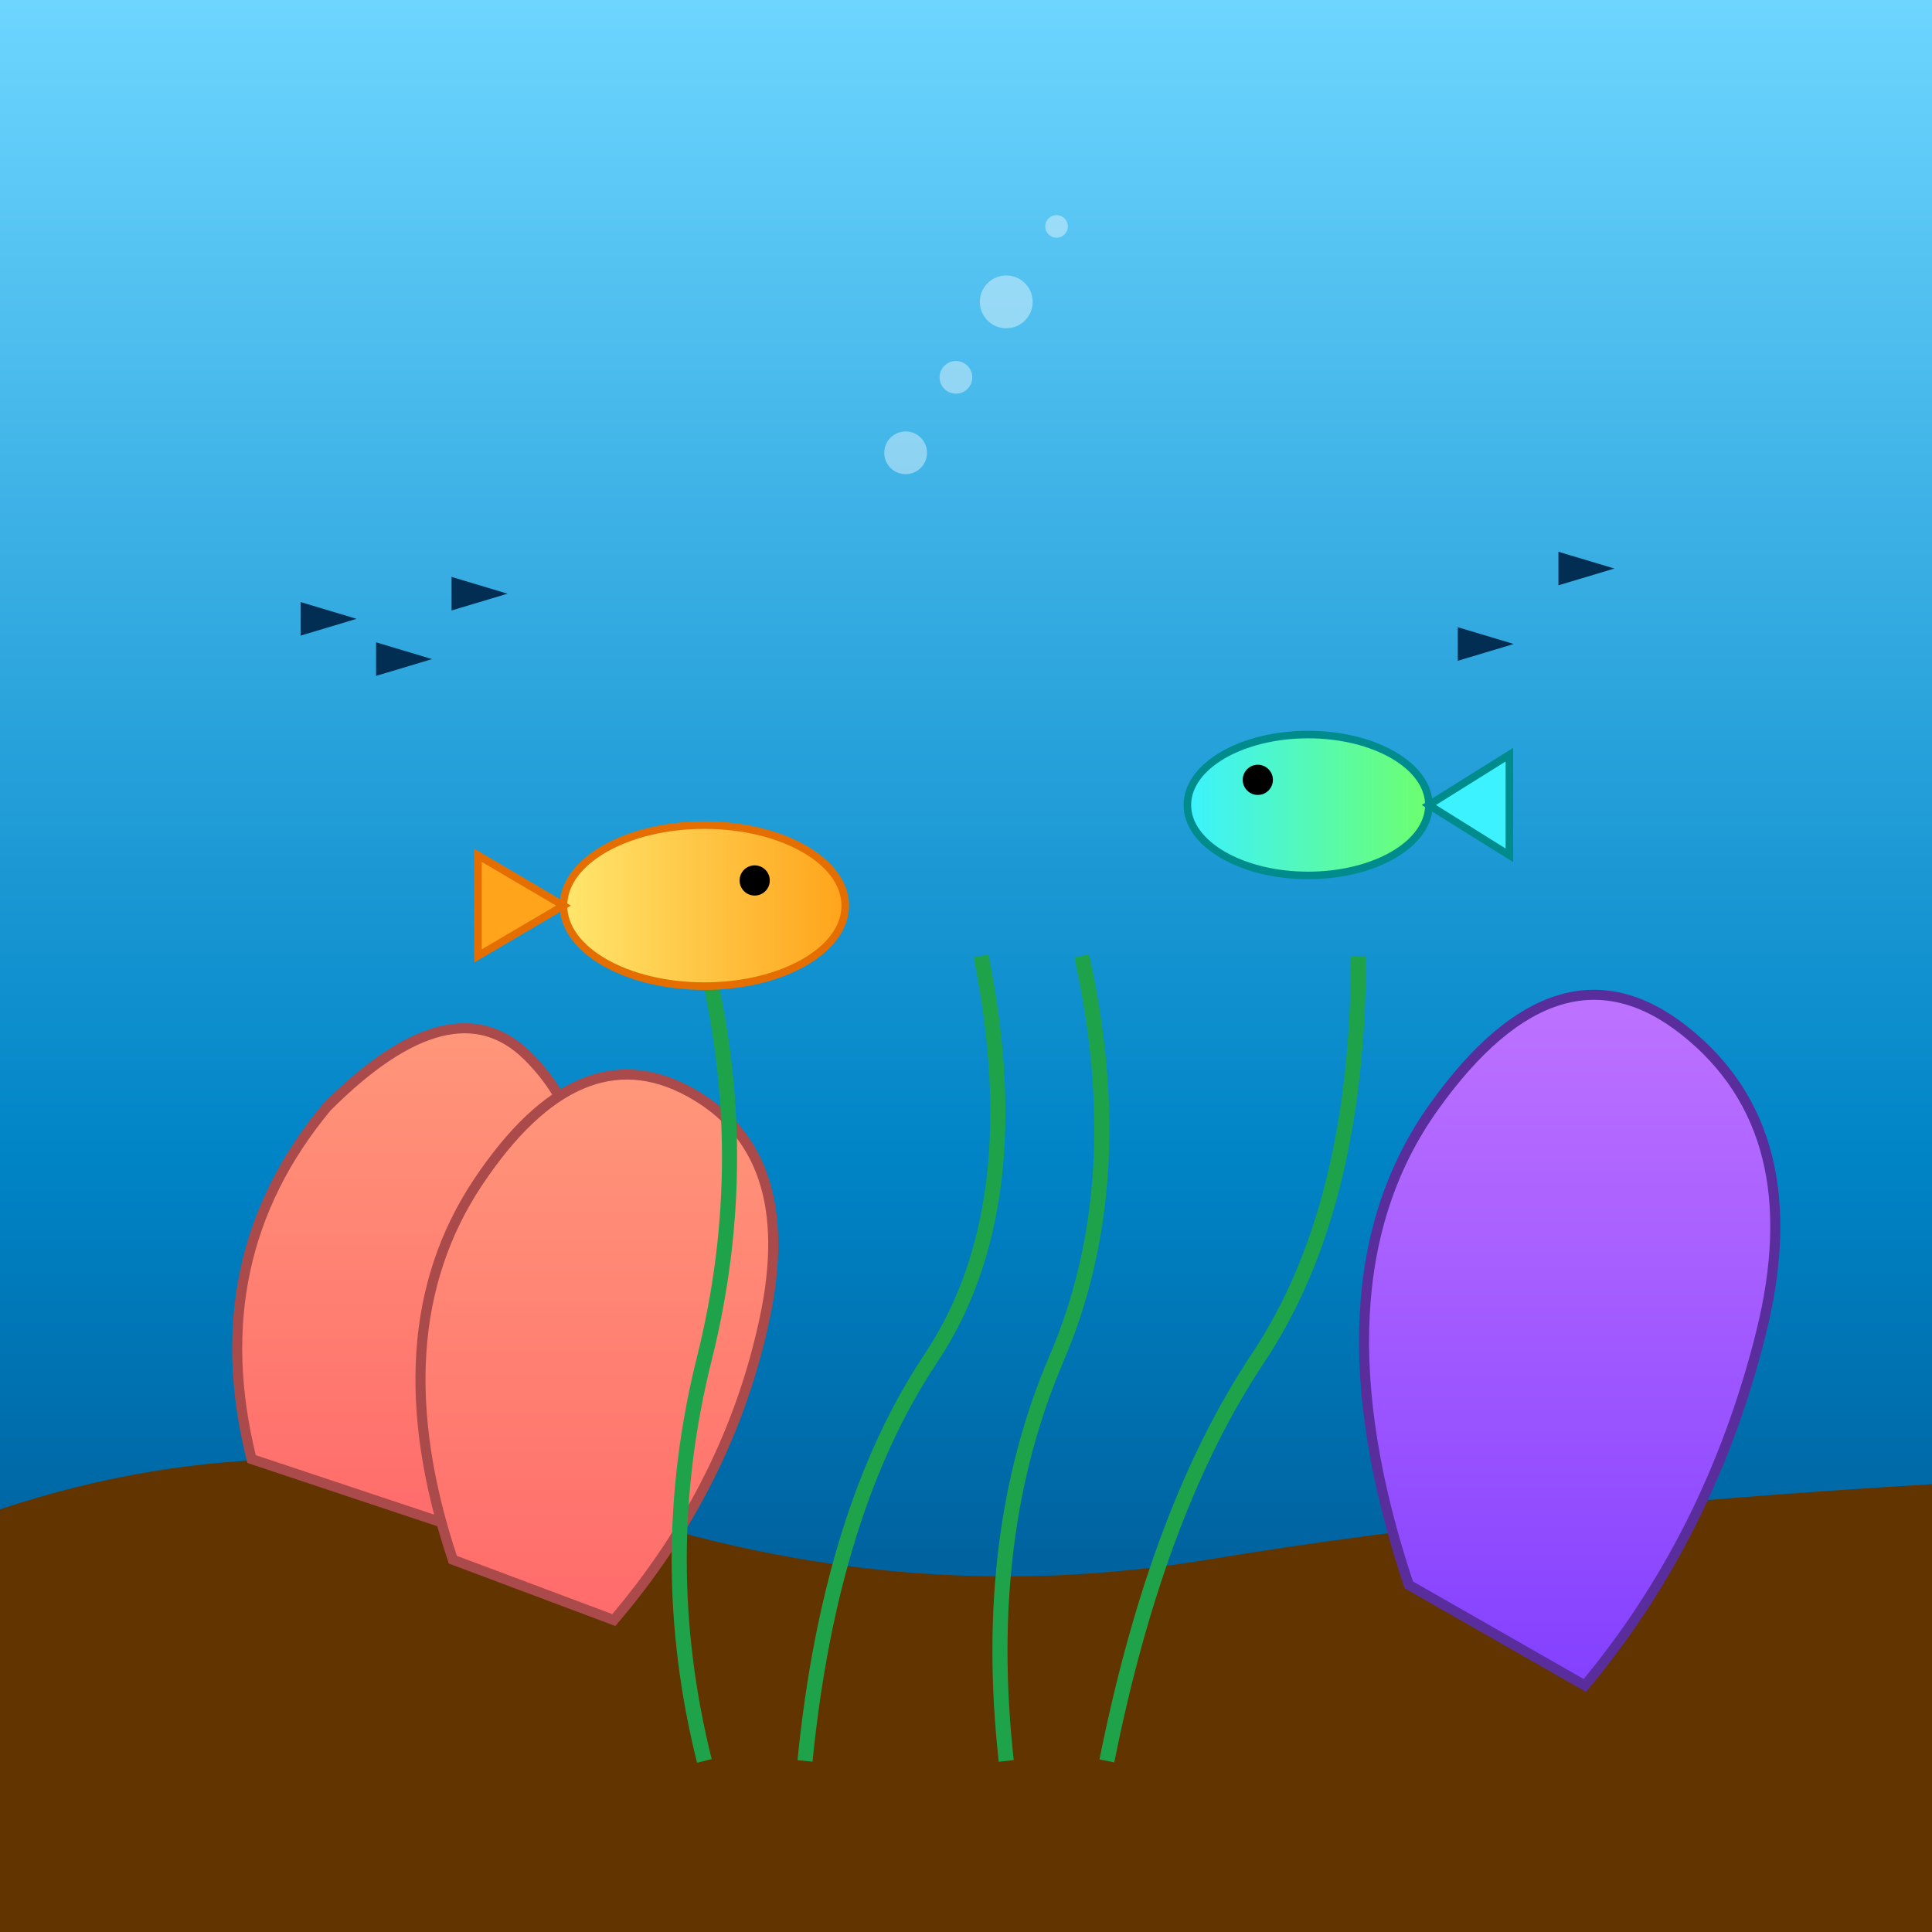 
<!--
Art style: hand-drawn linework + modern flat shading
-->
<svg width="384" height="384" viewBox="0 0 384 384" xmlns="http://www.w3.org/2000/svg">
    <rect x="0" y="0" width="384" height="384" fill="#333333" stroke="none"/>
    <!-- Background: shallow-to-deep ocean gradient -->
    <defs>
        <linearGradient id="ocean" x1="0" y1="0" x2="0" y2="1">
            <stop offset="0%" stop-color="#6ED6FF"/>
            <stop offset="60%" stop-color="#0084C6"/>
            <stop offset="100%" stop-color="#00437B"/>
        </linearGradient>

        <!-- Warm coral gradient -->
        <linearGradient id="coralWarm" x1="0" y1="0" x2="0" y2="1">
            <stop offset="0%" stop-color="#FF9A7B"/>
            <stop offset="100%" stop-color="#FF6B6B"/>
        </linearGradient>

        <!-- Cool coral gradient -->
        <linearGradient id="coralCool" x1="0" y1="0" x2="0" y2="1">
            <stop offset="0%" stop-color="#C377FF"/>
            <stop offset="100%" stop-color="#8340FF"/>
        </linearGradient>

        <!-- Fish body gradient: yellow to orange -->
        <linearGradient id="fishWarm" x1="0" y1="0" x2="1" y2="0">
            <stop offset="0%" stop-color="#FFE66D"/>
            <stop offset="100%" stop-color="#FFA41B"/>
        </linearGradient>

        <!-- Fish body gradient: cyan to lime -->
        <linearGradient id="fishCool" x1="0" y1="0" x2="1" y2="0">
            <stop offset="0%" stop-color="#3CF2FF"/>
            <stop offset="100%" stop-color="#6DFF6E"/>
        </linearGradient>
    </defs>

    <!-- Blue water -->
    <rect x="0" y="0" width="384" height="384" fill="url(#ocean)"/>

    <!-- Sea-floor silhouette -->
    <path d="M0 300 Q60 280 120 300 T240 310 T384 295 L384 384 L0 384 Z" fill="#623400"/>

    <!-- Left warm coral cluster -->
    <!-- Coral uses warm gradient with dark outline -->
    <g>
        <path d="M50 290
                 q-10 -40 15 -70
                 q25 -25 40 -10
                 q15 15 10 40
                 q-5 25 -20 55
                 z"
              fill="url(#coralWarm)" stroke="#AA4A4A" stroke-width="2"/>
        <path d="M90 310
                 q-15 -45 5 -75
                 q20 -30 42 -18
                 q22 12 15 45
                 q-7 33 -30 60
                 z"
              fill="url(#coralWarm)" stroke="#AA4A4A" stroke-width="2"/>
    </g>

    <!-- Right cool coral cluster -->
    <g>
        <path d="M280 315
                 q-20 -60 5 -95
                 q25 -35 50 -15
                 q25 20 15 60
                 q-10 40 -35 70
                 z"
              fill="url(#coralCool)" stroke="#5A2D9C" stroke-width="2"/>
    </g>

    <!-- Waving sea plants (kelp & seaweed) -->
    <!-- Thin green strokes with gentle curves -->
    <g stroke="#1FA34A" stroke-width="3" fill="none">
        <path d="M140 350 q-10 -40 0 -80 q10 -40 0 -80"/>
        <path d="M160 350 q5 -50 25 -80 q20 -30 10 -80"/>
        <path d="M200 350 q-5 -45 10 -80 q15 -35 5 -80"/>
        <path d="M220 350 q10 -50 30 -80 q20 -30 20 -80"/>
    </g>

    <!-- Colorful reef fish group -->
    <!-- Fish 1: warm body -->
    <g>
        <!-- Body -->
        <ellipse cx="140" cy="180" rx="28" ry="16" fill="url(#fishWarm)" stroke="#E46F00" stroke-width="1.5"/>
        <!-- Tail -->
        <polygon points="112,180 95,170 95,190" fill="#FFA41B" stroke="#E46F00" stroke-width="1.5"/>
        <!-- Eye -->
        <circle cx="150" cy="175" r="3" fill="#000000"/>
    </g>

    <!-- Fish 2: cool body -->
    <g>
        <ellipse cx="260" cy="160" rx="24" ry="14" fill="url(#fishCool)" stroke="#008C8C" stroke-width="1.5"/>
        <polygon points="284,160 300,150 300,170" fill="#3CF2FF" stroke="#008C8C" stroke-width="1.5"/>
        <circle cx="250" cy="155" r="3" fill="#000000"/>
    </g>

    <!-- Small schooling fish silhouettes -->
    <!-- Dark silhouettes to suggest depth -->
    <g fill="#012E52" stroke="#012E52" stroke-width="0.5">
        <path d="M60 120 l10 3 -10 3 Z"/>
        <path d="M75 128 l10 3 -10 3 Z"/>
        <path d="M90 115 l10 3 -10 3 Z"/>
        <path d="M310 110 l10 3 -10 3 Z"/>
        <path d="M290 125 l10 3 -10 3 Z"/>
    </g>

    <!-- Light bubbles -->
    <g fill="#FFFFFF" opacity="0.4" stroke="#FFFFFF" stroke-width="0.5">
        <circle cx="180" cy="90" r="4"/>
        <circle cx="190" cy="75" r="3"/>
        <circle cx="200" cy="60" r="5"/>
        <circle cx="210" cy="45" r="2"/>
    </g>
</svg>
